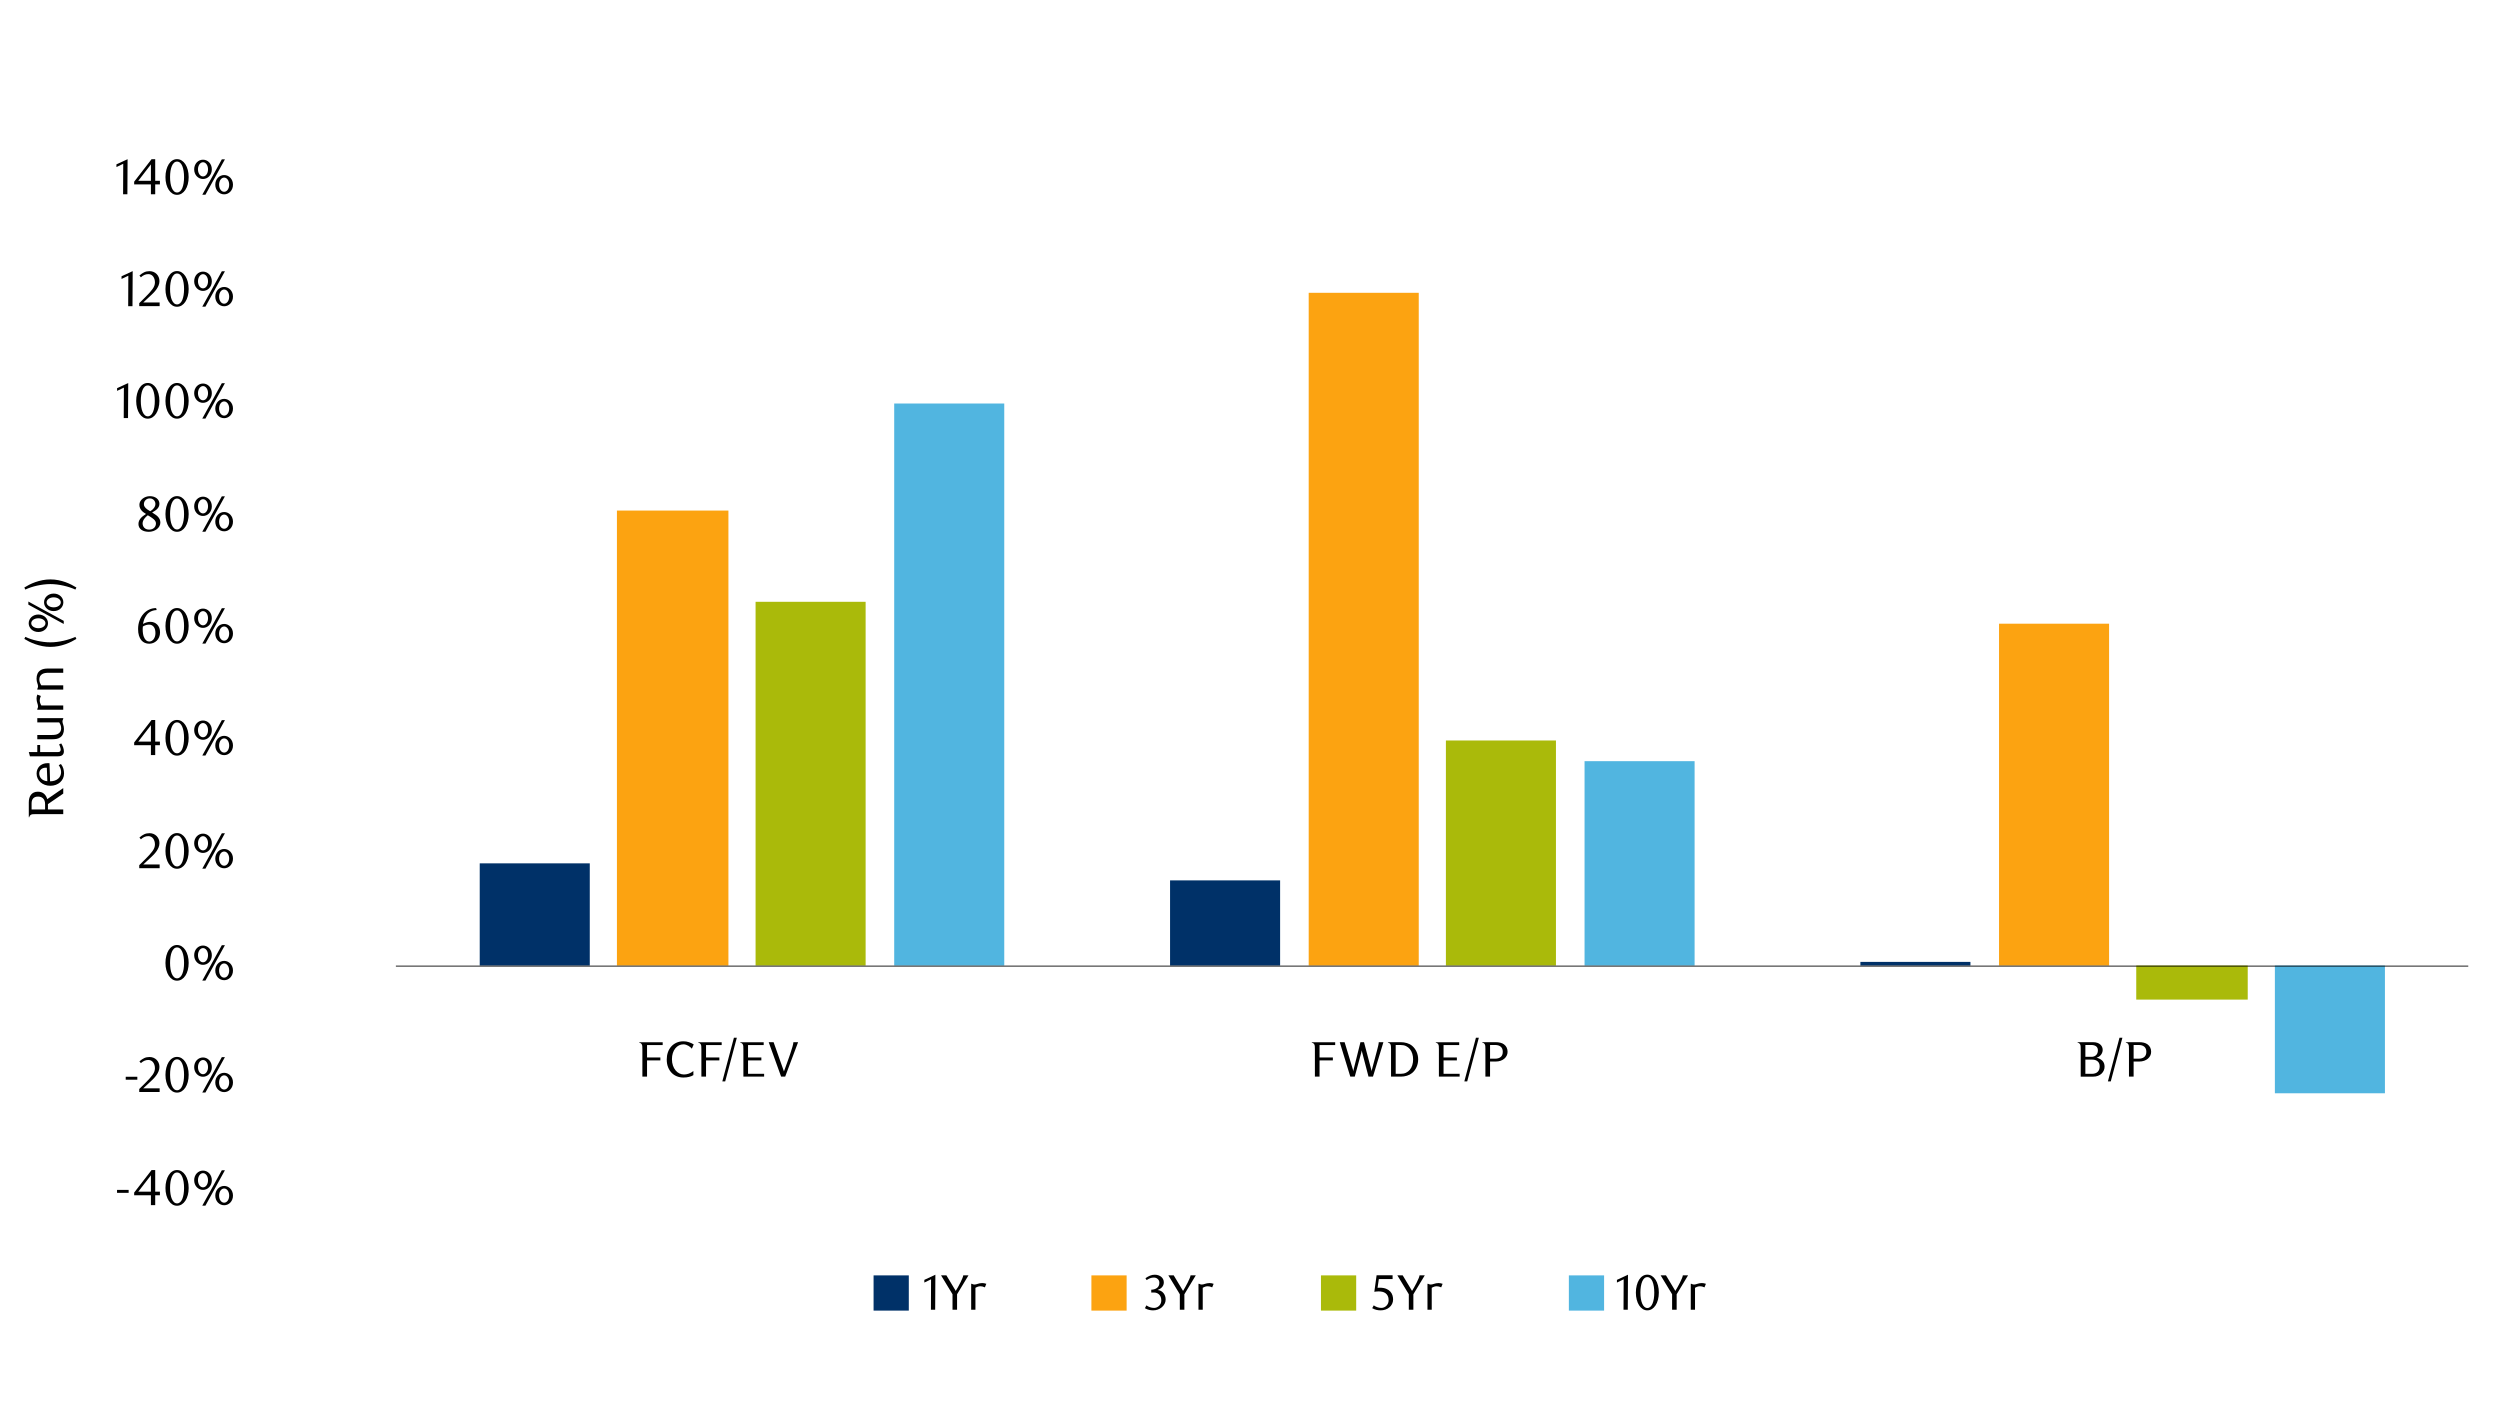 <?xml version="1.0" encoding="UTF-8"?><svg id="Layer_1" xmlns="http://www.w3.org/2000/svg" viewBox="0 0 1400 786"><rect x="221.294" y="99.924" width="1162.929" height="568.825" style="fill:none; stroke-width:0px;"/><rect x="268.644" y="483.475" width="61.628" height="57.23" style="fill:#003168; stroke-width:0px;"/><rect x="655.236" y="493.013" width="61.628" height="47.693" style="fill:#003168; stroke-width:0px;"/><rect x="1041.82" y="538.662" width="61.628" height="2.044" style="fill:#003168; stroke-width:0px;"/><rect x="221.294" y="99.924" width="1162.929" height="568.825" style="fill:none; stroke-width:0px;"/><rect x="345.479" y="285.916" width="62.436" height="254.789" style="fill:#fca311; stroke-width:0px;"/><rect x="732.871" y="163.972" width="61.628" height="376.733" style="fill:#fca311; stroke-width:0px;"/><rect x="1119.455" y="349.272" width="61.636" height="191.433" style="fill:#fca311; stroke-width:0px;"/><rect x="221.294" y="99.924" width="1162.929" height="568.825" style="fill:none; stroke-width:0px;"/><rect x="423.122" y="337.009" width="61.628" height="203.696" style="fill:#aaba0a; stroke-width:0px;"/><rect x="809.706" y="414.672" width="61.628" height="126.033" style="fill:#aaba0a; stroke-width:0px;"/><rect x="1196.298" y="540.705" width="62.428" height="19.074" style="fill:#aaba0a; stroke-width:0px;"/><rect x="221.294" y="99.924" width="1162.929" height="568.825" style="fill:none; stroke-width:0px;"/><rect x="500.757" y="225.966" width="61.628" height="314.74" style="fill:#51b5e0; stroke-width:0px;"/><rect x="887.349" y="426.253" width="61.628" height="114.452" style="fill:#51b5e0; stroke-width:0px;"/><rect x="1273.933" y="540.705" width="61.628" height="71.529" style="fill:#51b5e0; stroke-width:0px;"/><path d="m221.694,541.019h1160.528" style="stroke:#000; stroke-linejoin:round; stroke-width:.5px;"/><g style="isolation:isolate;"><path d="m65.542,667.992v-1.652h6.496v1.652h-6.496Z" style="stroke-width:0px;"/><path d="m86.919,669.364v5.516h-2.408v-5.516h-9.38v-1.513l9.744-12.6h2.044v12.096h2.632v2.017h-2.632Zm-2.408-11.2l-7.084,9.184h7.084v-9.184Z" style="stroke-width:0px;"/><path d="m105.651,665.262c0,1.458-.163,2.795-.489,4.01-.326,1.216-.782,2.267-1.369,3.154-.587.889-1.276,1.575-2.068,2.062-.792.485-1.663.729-2.612.729-.931,0-1.788-.248-2.57-.743s-1.462-1.183-2.04-2.061c-.578-.879-1.029-1.925-1.355-3.141-.326-1.215-.489-2.542-.489-3.981,0-1.458.163-2.804.489-4.038.326-1.233.773-2.299,1.341-3.196.568-.896,1.248-1.593,2.04-2.089.792-.495,1.653-.743,2.584-.743.95,0,1.82.248,2.612.743.792.496,1.48,1.192,2.068,2.089.586.897,1.043,1.958,1.369,3.183.326,1.225.489,2.565.489,4.023Zm-2.576.042c0-1.231-.084-2.38-.252-3.443-.168-1.064-.416-1.988-.742-2.772-.327-.784-.733-1.396-1.218-1.834s-1.055-.658-1.708-.658-1.223.22-1.708.658-.892,1.046-1.218,1.82c-.327.774-.574,1.689-.742,2.744s-.252,2.197-.252,3.43.084,2.375.252,3.43.42,1.97.756,2.744.747,1.382,1.232,1.82,1.045.657,1.68.657,1.199-.219,1.694-.657.905-1.046,1.232-1.82c.326-.774.574-1.685.742-2.73.168-1.045.252-2.174.252-3.388Z" style="stroke-width:0px;"/><path d="m118.623,660.936c0,.784-.13,1.508-.391,2.17-.261.663-.614,1.232-1.061,1.708-.447.477-.973.85-1.578,1.12-.605.271-1.242.406-1.912.406-.688,0-1.331-.135-1.927-.406-.596-.271-1.117-.644-1.563-1.12-.447-.476-.8-1.045-1.061-1.708-.261-.662-.391-1.386-.391-2.17s.13-1.507.391-2.17c.261-.662.614-1.231,1.061-1.708.446-.476.968-.849,1.563-1.12.596-.27,1.238-.405,1.927-.405.67,0,1.307.136,1.912.405.605.271,1.131.645,1.578,1.12.447.477.8,1.046,1.061,1.708.261.663.391,1.387.391,2.17Zm-2.128,0c0-.56-.07-1.078-.21-1.554s-.336-.896-.588-1.26-.551-.648-.896-.854c-.346-.205-.714-.308-1.106-.308s-.761.103-1.106.308c-.345.206-.644.49-.896.854-.252.364-.453.784-.602,1.26-.15.476-.224.994-.224,1.554s.07,1.078.21,1.555c.14.476.336.896.588,1.26s.55.648.896.854c.345.206.723.309,1.134.309.392,0,.76-.103,1.106-.309.345-.205.644-.489.896-.854s.448-.784.588-1.26c.14-.477.21-.994.21-1.555Zm-1.456,14.225h-1.764l10.948-19.824h1.736l-10.92,19.824Zm15.428-5.628c0,.783-.131,1.507-.392,2.17-.262.662-.616,1.231-1.064,1.708-.448.476-.971.85-1.568,1.12-.598.271-1.232.405-1.904.405-.691,0-1.34-.135-1.946-.405-.607-.271-1.134-.645-1.582-1.12-.448-.477-.803-1.046-1.064-1.708-.262-.663-.392-1.387-.392-2.17s.13-1.508.392-2.17c.261-.663.616-1.232,1.064-1.708.448-.477.975-.85,1.582-1.12.606-.271,1.255-.406,1.946-.406.672,0,1.306.136,1.904.406.597.271,1.12.644,1.568,1.12.448.476.802,1.045,1.064,1.708.261.662.392,1.386.392,2.17Zm-2.128,0c0-.561-.07-1.078-.211-1.555-.141-.476-.338-.896-.591-1.26-.253-.364-.553-.648-.9-.854s-.718-.309-1.112-.309c-.413,0-.792.104-1.14.309s-.647.489-.9.854-.45.784-.591,1.26c-.141.477-.211.994-.211,1.555s.07,1.078.211,1.554c.141.476.338.896.591,1.26s.553.649.9.854.727.308,1.14.308c.394,0,.765-.103,1.112-.308s.647-.49.9-.854c.253-.364.45-.784.591-1.26.141-.476.211-.994.211-1.554Z" style="stroke-width:0px;"/></g><g style="isolation:isolate;"><path d="m70.405,604.638v-1.652h6.496v1.652h-6.496Z" style="stroke-width:0px;"/><path d="m77.973,611.525v-1.68l3.696-3.668c1.549-1.53,2.786-2.927,3.71-4.187s1.386-2.506,1.386-3.738c0-.672-.088-1.292-.266-1.861-.178-.569-.425-1.064-.742-1.484s-.705-.746-1.162-.979-.976-.351-1.554-.351c-.822,0-1.578.164-2.268.49-.691.327-1.316.761-1.876,1.302l-.812-1.008c.914-.816,1.81-1.426,2.688-1.83.877-.403,1.866-.605,2.968-.605.765,0,1.484.135,2.156.405s1.26.652,1.764,1.146c.504.493.9,1.081,1.19,1.761.289.68.434,1.431.434,2.25,0,.857-.164,1.673-.49,2.446-.327.773-.728,1.496-1.204,2.167s-.98,1.281-1.512,1.831c-.532.55-1.013,1.021-1.442,1.411l-4.424,4.109h9.184v2.072h-11.424Z" style="stroke-width:0px;"/><path d="m105.651,601.907c0,1.458-.163,2.795-.489,4.01-.326,1.216-.782,2.267-1.369,3.154-.587.889-1.276,1.575-2.068,2.062-.792.485-1.663.729-2.612.729-.931,0-1.788-.248-2.57-.743s-1.462-1.183-2.04-2.061c-.578-.879-1.029-1.925-1.355-3.141-.326-1.215-.489-2.542-.489-3.981,0-1.458.163-2.804.489-4.038.326-1.233.773-2.299,1.341-3.196.568-.896,1.248-1.593,2.04-2.089.792-.495,1.653-.743,2.584-.743.95,0,1.82.248,2.612.743.792.496,1.48,1.192,2.068,2.089.586.897,1.043,1.958,1.369,3.183.326,1.225.489,2.565.489,4.023Zm-2.576.042c0-1.231-.084-2.38-.252-3.443-.168-1.064-.416-1.988-.742-2.772-.327-.784-.733-1.396-1.218-1.834s-1.055-.658-1.708-.658-1.223.22-1.708.658-.892,1.046-1.218,1.82c-.327.774-.574,1.689-.742,2.744s-.252,2.197-.252,3.43.084,2.375.252,3.43.42,1.97.756,2.744.747,1.382,1.232,1.82,1.045.657,1.68.657,1.199-.219,1.694-.657.905-1.046,1.232-1.82c.326-.774.574-1.685.742-2.73.168-1.045.252-2.174.252-3.388Z" style="stroke-width:0px;"/><path d="m118.623,597.581c0,.784-.13,1.508-.391,2.17-.261.663-.614,1.232-1.061,1.708-.447.477-.973.85-1.578,1.12-.605.271-1.242.406-1.912.406-.688,0-1.331-.135-1.927-.406-.596-.271-1.117-.644-1.563-1.12-.447-.476-.8-1.045-1.061-1.708-.261-.662-.391-1.386-.391-2.17s.13-1.507.391-2.17c.261-.662.614-1.231,1.061-1.708.446-.476.968-.849,1.563-1.12.596-.27,1.238-.405,1.927-.405.67,0,1.307.136,1.912.405.605.271,1.131.645,1.578,1.12.447.477.8,1.046,1.061,1.708.261.663.391,1.387.391,2.17Zm-2.128,0c0-.56-.07-1.078-.21-1.554s-.336-.896-.588-1.26-.551-.648-.896-.854c-.346-.205-.714-.308-1.106-.308s-.761.103-1.106.308c-.345.206-.644.49-.896.854-.252.364-.453.784-.602,1.26-.15.476-.224.994-.224,1.554s.07,1.078.21,1.555c.14.476.336.896.588,1.26s.55.648.896.854c.345.206.723.309,1.134.309.392,0,.76-.103,1.106-.309.345-.205.644-.489.896-.854s.448-.784.588-1.26c.14-.477.21-.994.21-1.555Zm-1.456,14.225h-1.764l10.948-19.824h1.736l-10.92,19.824Zm15.428-5.628c0,.783-.131,1.507-.392,2.17-.262.662-.616,1.231-1.064,1.708-.448.476-.971.85-1.568,1.12-.598.271-1.232.405-1.904.405-.691,0-1.34-.135-1.946-.405-.607-.271-1.134-.645-1.582-1.12-.448-.477-.803-1.046-1.064-1.708-.262-.663-.392-1.387-.392-2.17s.13-1.508.392-2.17c.261-.663.616-1.232,1.064-1.708.448-.477.975-.85,1.582-1.12.606-.271,1.255-.406,1.946-.406.672,0,1.306.136,1.904.406.597.271,1.12.644,1.568,1.12.448.476.802,1.045,1.064,1.708.261.662.392,1.386.392,2.17Zm-2.128,0c0-.561-.07-1.078-.211-1.555-.141-.476-.338-.896-.591-1.26-.253-.364-.553-.648-.9-.854s-.718-.309-1.112-.309c-.413,0-.792.104-1.14.309s-.647.489-.9.854-.45.784-.591,1.26c-.141.477-.211.994-.211,1.555s.07,1.078.211,1.554c.141.476.338.896.591,1.26s.553.649.9.854.727.308,1.14.308c.394,0,.765-.103,1.112-.308s.647-.49.9-.854c.253-.364.45-.784.591-1.26.141-.476.211-.994.211-1.554Z" style="stroke-width:0px;"/></g><g style="isolation:isolate;"><path d="m105.651,539.234c0,1.458-.163,2.795-.489,4.01-.326,1.215-.782,2.267-1.369,3.154-.587.888-1.276,1.575-2.068,2.061-.792.486-1.663.729-2.612.729-.931,0-1.788-.248-2.57-.743-.782-.496-1.462-1.183-2.04-2.061-.578-.879-1.029-1.925-1.355-3.141-.326-1.215-.489-2.542-.489-3.981,0-1.458.163-2.804.489-4.038.326-1.233.773-2.299,1.341-3.196.568-.896,1.248-1.593,2.04-2.088s1.653-.743,2.584-.743c.95,0,1.82.248,2.612.743.792.495,1.48,1.192,2.068,2.088.586.897,1.043,1.958,1.369,3.183.326,1.225.489,2.566.489,4.023Zm-2.576.042c0-1.232-.084-2.38-.252-3.444s-.416-1.988-.742-2.772c-.327-.784-.733-1.395-1.218-1.834-.485-.438-1.055-.658-1.708-.658s-1.223.22-1.708.658c-.485.439-.892,1.045-1.218,1.82-.327.775-.574,1.69-.742,2.744-.168,1.055-.252,2.198-.252,3.43s.084,2.375.252,3.43c.168,1.055.42,1.97.756,2.744.336.775.747,1.382,1.232,1.82.485.439,1.045.658,1.68.658s1.199-.219,1.694-.658c.495-.438.905-1.045,1.232-1.82.326-.774.574-1.685.742-2.73s.252-2.174.252-3.388Z" style="stroke-width:0px;"/><path d="m118.623,534.908c0,.784-.13,1.507-.391,2.17s-.614,1.232-1.061,1.708-.973.85-1.578,1.12-1.242.406-1.912.406c-.688,0-1.331-.135-1.927-.406s-1.117-.644-1.563-1.12c-.447-.476-.8-1.045-1.061-1.708s-.391-1.386-.391-2.17.13-1.507.391-2.17.614-1.232,1.061-1.708c.446-.476.968-.85,1.563-1.12s1.238-.406,1.927-.406c.67,0,1.307.136,1.912.406s1.131.644,1.578,1.12c.447.476.8,1.045,1.061,1.708s.391,1.386.391,2.17Zm-2.128,0c0-.56-.07-1.078-.21-1.554s-.336-.896-.588-1.26c-.252-.364-.551-.648-.896-.854-.346-.206-.714-.308-1.106-.308s-.761.103-1.106.308-.644.49-.896.854c-.252.364-.453.784-.602,1.26-.15.476-.224.994-.224,1.554s.07,1.078.21,1.554.336.896.588,1.26c.252.364.55.649.896.854.345.206.723.308,1.134.308.392,0,.76-.103,1.106-.308.345-.205.644-.49.896-.854.252-.364.448-.784.588-1.26s.21-.994.21-1.554Zm-1.456,14.224h-1.764l10.948-19.824h1.736l-10.92,19.824Zm15.428-5.628c0,.784-.131,1.508-.392,2.17-.262.663-.616,1.232-1.064,1.708-.448.476-.971.85-1.568,1.12-.598.271-1.232.406-1.904.406-.691,0-1.34-.135-1.946-.406-.607-.271-1.134-.644-1.582-1.12-.448-.476-.803-1.045-1.064-1.708-.262-.662-.392-1.386-.392-2.17s.13-1.507.392-2.17c.261-.662.616-1.232,1.064-1.708.448-.476.975-.849,1.582-1.12.606-.27,1.255-.406,1.946-.406.672,0,1.306.136,1.904.406.597.271,1.12.644,1.568,1.12.448.476.802,1.046,1.064,1.708.261.663.392,1.386.392,2.17Zm-2.128,0c0-.56-.07-1.078-.211-1.554-.141-.476-.338-.896-.591-1.26-.253-.364-.553-.648-.9-.854-.347-.205-.718-.308-1.112-.308-.413,0-.792.103-1.14.308-.347.206-.647.49-.9.854-.253.364-.45.784-.591,1.26-.141.476-.211.994-.211,1.554s.07,1.078.211,1.554c.141.476.338.896.591,1.26.253.364.553.649.9.854.347.206.727.308,1.14.308.394,0,.765-.103,1.112-.308.347-.205.647-.49.9-.854.253-.364.45-.784.591-1.26.141-.476.211-.994.211-1.554Z" style="stroke-width:0px;"/></g><g style="isolation:isolate;"><path d="m77.973,486.18v-1.68l3.696-3.668c1.549-1.53,2.786-2.926,3.71-4.186.924-1.26,1.386-2.506,1.386-3.738,0-.672-.088-1.292-.266-1.862-.178-.569-.425-1.064-.742-1.484s-.705-.746-1.162-.98c-.458-.233-.976-.35-1.554-.35-.822,0-1.578.164-2.268.49-.691.327-1.316.761-1.876,1.302l-.812-1.008c.914-.816,1.81-1.426,2.688-1.83.877-.404,1.866-.606,2.968-.606.765,0,1.484.135,2.156.406s1.26.652,1.764,1.146c.504.494.9,1.081,1.19,1.761.289.68.434,1.431.434,2.25,0,.857-.164,1.672-.49,2.446-.327.773-.728,1.496-1.204,2.167-.476.671-.98,1.282-1.512,1.831-.532.55-1.013,1.021-1.442,1.412l-4.424,4.11h9.184v2.072h-11.424Z" style="stroke-width:0px;"/><path d="m105.651,476.561c0,1.458-.163,2.795-.489,4.01-.326,1.215-.782,2.267-1.369,3.154-.587.888-1.276,1.575-2.068,2.061-.792.486-1.663.729-2.612.729-.931,0-1.788-.248-2.57-.743-.782-.496-1.462-1.183-2.04-2.061-.578-.879-1.029-1.925-1.355-3.141-.326-1.215-.489-2.542-.489-3.981,0-1.458.163-2.804.489-4.038.326-1.233.773-2.299,1.341-3.196.568-.896,1.248-1.593,2.04-2.088s1.653-.743,2.584-.743c.95,0,1.82.248,2.612.743.792.495,1.48,1.192,2.068,2.088.586.897,1.043,1.958,1.369,3.183.326,1.225.489,2.566.489,4.023Zm-2.576.042c0-1.232-.084-2.38-.252-3.444s-.416-1.988-.742-2.772c-.327-.784-.733-1.395-1.218-1.834-.485-.438-1.055-.658-1.708-.658s-1.223.22-1.708.658c-.485.439-.892,1.045-1.218,1.82-.327.775-.574,1.69-.742,2.744-.168,1.055-.252,2.198-.252,3.43s.084,2.375.252,3.43c.168,1.055.42,1.97.756,2.744.336.775.747,1.382,1.232,1.82.485.439,1.045.658,1.68.658s1.199-.219,1.694-.658c.495-.438.905-1.045,1.232-1.82.326-.774.574-1.685.742-2.73s.252-2.174.252-3.388Z" style="stroke-width:0px;"/><path d="m118.623,472.236c0,.784-.13,1.507-.391,2.17s-.614,1.232-1.061,1.708-.973.85-1.578,1.12-1.242.406-1.912.406c-.688,0-1.331-.135-1.927-.406s-1.117-.644-1.563-1.12c-.447-.476-.8-1.045-1.061-1.708s-.391-1.386-.391-2.17.13-1.507.391-2.17.614-1.232,1.061-1.708c.446-.476.968-.85,1.563-1.12s1.238-.406,1.927-.406c.67,0,1.307.136,1.912.406s1.131.644,1.578,1.12c.447.476.8,1.045,1.061,1.708s.391,1.386.391,2.17Zm-2.128,0c0-.56-.07-1.078-.21-1.554s-.336-.896-.588-1.26c-.252-.364-.551-.648-.896-.854-.346-.206-.714-.308-1.106-.308s-.761.103-1.106.308-.644.49-.896.854c-.252.364-.453.784-.602,1.26-.15.476-.224.994-.224,1.554s.07,1.078.21,1.554.336.896.588,1.26c.252.364.55.649.896.854.345.206.723.308,1.134.308.392,0,.76-.103,1.106-.308.345-.205.644-.49.896-.854.252-.364.448-.784.588-1.26s.21-.994.21-1.554Zm-1.456,14.224h-1.764l10.948-19.824h1.736l-10.92,19.824Zm15.428-5.628c0,.784-.131,1.508-.392,2.17-.262.663-.616,1.232-1.064,1.708-.448.476-.971.85-1.568,1.12-.598.271-1.232.406-1.904.406-.691,0-1.34-.135-1.946-.406-.607-.271-1.134-.644-1.582-1.12-.448-.476-.803-1.045-1.064-1.708-.262-.662-.392-1.386-.392-2.17s.13-1.507.392-2.17c.261-.662.616-1.232,1.064-1.708.448-.476.975-.849,1.582-1.12.606-.27,1.255-.406,1.946-.406.672,0,1.306.136,1.904.406.597.271,1.12.644,1.568,1.12.448.476.802,1.046,1.064,1.708.261.663.392,1.386.392,2.17Zm-2.128,0c0-.56-.07-1.078-.211-1.554-.141-.476-.338-.896-.591-1.26-.253-.364-.553-.648-.9-.854-.347-.205-.718-.308-1.112-.308-.413,0-.792.103-1.14.308-.347.206-.647.49-.9.854-.253.364-.45.784-.591,1.26-.141.476-.211.994-.211,1.554s.07,1.078.211,1.554c.141.476.338.896.591,1.26.253.364.553.649.9.854.347.206.727.308,1.14.308.394,0,.765-.103,1.112-.308.347-.205.647-.49.9-.854.253-.364.45-.784.591-1.26.141-.476.211-.994.211-1.554Z" style="stroke-width:0px;"/></g><g style="isolation:isolate;"><path d="m86.919,417.309v5.516h-2.408v-5.516h-9.38v-1.512l9.744-12.6h2.044v12.096h2.632v2.016h-2.632Zm-2.408-11.2l-7.084,9.184h7.084v-9.184Z" style="stroke-width:0px;"/><path d="m105.651,413.207c0,1.458-.163,2.795-.489,4.01-.326,1.215-.782,2.267-1.369,3.154-.587.888-1.276,1.575-2.068,2.061-.792.486-1.663.729-2.612.729-.931,0-1.788-.248-2.57-.743-.782-.496-1.462-1.183-2.04-2.061-.578-.879-1.029-1.925-1.355-3.141-.326-1.215-.489-2.542-.489-3.981,0-1.458.163-2.804.489-4.038.326-1.233.773-2.299,1.341-3.196.568-.896,1.248-1.593,2.04-2.088s1.653-.743,2.584-.743c.95,0,1.82.248,2.612.743.792.495,1.48,1.192,2.068,2.088.586.897,1.043,1.958,1.369,3.183.326,1.225.489,2.566.489,4.023Zm-2.576.042c0-1.232-.084-2.38-.252-3.444s-.416-1.988-.742-2.772c-.327-.784-.733-1.395-1.218-1.834-.485-.438-1.055-.658-1.708-.658s-1.223.22-1.708.658c-.485.439-.892,1.045-1.218,1.82-.327.775-.574,1.69-.742,2.744-.168,1.055-.252,2.198-.252,3.43s.084,2.375.252,3.43c.168,1.055.42,1.97.756,2.744.336.775.747,1.382,1.232,1.82.485.439,1.045.658,1.68.658s1.199-.219,1.694-.658c.495-.438.905-1.045,1.232-1.82.326-.774.574-1.685.742-2.73s.252-2.174.252-3.388Z" style="stroke-width:0px;"/><path d="m118.623,408.881c0,.784-.13,1.507-.391,2.17s-.614,1.232-1.061,1.708-.973.85-1.578,1.12-1.242.406-1.912.406c-.688,0-1.331-.135-1.927-.406s-1.117-.644-1.563-1.12c-.447-.476-.8-1.045-1.061-1.708s-.391-1.386-.391-2.17.13-1.507.391-2.17.614-1.232,1.061-1.708c.446-.476.968-.85,1.563-1.12s1.238-.406,1.927-.406c.67,0,1.307.136,1.912.406s1.131.644,1.578,1.12c.447.476.8,1.045,1.061,1.708s.391,1.386.391,2.17Zm-2.128,0c0-.56-.07-1.078-.21-1.554s-.336-.896-.588-1.26c-.252-.364-.551-.648-.896-.854-.346-.206-.714-.308-1.106-.308s-.761.103-1.106.308-.644.49-.896.854c-.252.364-.453.784-.602,1.26-.15.476-.224.994-.224,1.554s.07,1.078.21,1.554.336.896.588,1.26c.252.364.55.649.896.854.345.206.723.308,1.134.308.392,0,.76-.103,1.106-.308.345-.205.644-.49.896-.854.252-.364.448-.784.588-1.26s.21-.994.21-1.554Zm-1.456,14.224h-1.764l10.948-19.824h1.736l-10.92,19.824Zm15.428-5.628c0,.784-.131,1.508-.392,2.17-.262.663-.616,1.232-1.064,1.708-.448.476-.971.85-1.568,1.12-.598.271-1.232.406-1.904.406-.691,0-1.34-.135-1.946-.406-.607-.271-1.134-.644-1.582-1.12-.448-.476-.803-1.045-1.064-1.708-.262-.662-.392-1.386-.392-2.17s.13-1.507.392-2.17c.261-.662.616-1.232,1.064-1.708.448-.476.975-.849,1.582-1.12.606-.27,1.255-.406,1.946-.406.672,0,1.306.136,1.904.406.597.271,1.12.644,1.568,1.12.448.476.802,1.046,1.064,1.708.261.663.392,1.386.392,2.17Zm-2.128,0c0-.56-.07-1.078-.211-1.554-.141-.476-.338-.896-.591-1.26-.253-.364-.553-.648-.9-.854-.347-.205-.718-.308-1.112-.308-.413,0-.792.103-1.14.308-.347.206-.647.49-.9.854-.253.364-.45.784-.591,1.26-.141.476-.211.994-.211,1.554s.07,1.078.211,1.554c.141.476.338.896.591,1.26.253.364.553.649.9.854.347.206.727.308,1.14.308.394,0,.765-.103,1.112-.308.347-.205.647-.49.9-.854.253-.364.45-.784.591-1.26.141-.476.211-.994.211-1.554Z" style="stroke-width:0px;"/></g><g style="isolation:isolate;"><path d="m87.748,341.617c-1.008.056-1.872.224-2.59.504-.719.28-1.33.616-1.834,1.008s-.915.817-1.232,1.274c-.318.458-.588.892-.812,1.302-.262.467-.504,1.05-.728,1.75-.224.7-.374,1.349-.448,1.946.747-.429,1.46-.732,2.142-.91.681-.177,1.349-.266,2.002-.266.728,0,1.418.131,2.072.392.653.262,1.227.644,1.722,1.148.495.504.882,1.12,1.162,1.848.28.728.42,1.559.42,2.492,0,1.027-.173,1.937-.518,2.73-.346.793-.803,1.46-1.372,2.002-.57.542-1.218.952-1.946,1.232s-1.475.42-2.24.42c-.859,0-1.666-.159-2.422-.476-.756-.317-1.414-.812-1.974-1.484s-1.004-1.526-1.33-2.562c-.327-1.036-.49-2.263-.49-3.682,0-1.698.261-3.266.784-4.704.522-1.438,1.236-2.679,2.142-3.724.905-1.045,1.969-1.862,3.192-2.45,1.222-.588,2.543-.882,3.962-.882l.336,1.092Zm-7.728,9.212c-.038.262-.065.532-.084.812-.019.28-.028.56-.028.84,0,.803.056,1.578.167,2.324.112.747.27,1.354.475,1.82.354.896.791,1.559,1.311,1.988.521.43,1.097.644,1.729.644.446,0,.878-.107,1.297-.322.418-.215.786-.527,1.102-.938s.572-.905.767-1.484c.195-.578.293-1.222.293-1.932,0-1.605-.331-2.805-.99-3.598-.66-.793-1.52-1.19-2.58-1.19-.54,0-1.093.08-1.66.238-.567.159-1.167.425-1.799.798Z" style="stroke-width:0px;"/><path d="m105.651,350.535c0,1.458-.163,2.795-.489,4.01-.326,1.215-.782,2.267-1.369,3.154-.587.888-1.276,1.575-2.068,2.061-.792.486-1.663.729-2.612.729-.931,0-1.788-.248-2.57-.743-.782-.496-1.462-1.183-2.04-2.061-.578-.879-1.029-1.925-1.355-3.141-.326-1.215-.489-2.542-.489-3.981,0-1.458.163-2.804.489-4.038.326-1.233.773-2.299,1.341-3.196.568-.896,1.248-1.593,2.04-2.088s1.653-.743,2.584-.743c.95,0,1.82.248,2.612.743.792.495,1.48,1.192,2.068,2.088.586.897,1.043,1.958,1.369,3.183.326,1.225.489,2.566.489,4.023Zm-2.576.042c0-1.232-.084-2.38-.252-3.444s-.416-1.988-.742-2.772c-.327-.784-.733-1.395-1.218-1.834-.485-.438-1.055-.658-1.708-.658s-1.223.22-1.708.658c-.485.439-.892,1.045-1.218,1.82-.327.775-.574,1.69-.742,2.744-.168,1.055-.252,2.198-.252,3.43s.084,2.375.252,3.43c.168,1.055.42,1.97.756,2.744.336.775.747,1.382,1.232,1.82.485.439,1.045.658,1.68.658s1.199-.219,1.694-.658c.495-.438.905-1.045,1.232-1.82.326-.774.574-1.685.742-2.73s.252-2.174.252-3.388Z" style="stroke-width:0px;"/><path d="m118.623,346.209c0,.784-.13,1.507-.391,2.17s-.614,1.232-1.061,1.708-.973.85-1.578,1.12-1.242.406-1.912.406c-.688,0-1.331-.135-1.927-.406s-1.117-.644-1.563-1.12c-.447-.476-.8-1.045-1.061-1.708s-.391-1.386-.391-2.17.13-1.507.391-2.17.614-1.232,1.061-1.708c.446-.476.968-.85,1.563-1.12s1.238-.406,1.927-.406c.67,0,1.307.136,1.912.406s1.131.644,1.578,1.12c.447.476.8,1.045,1.061,1.708s.391,1.386.391,2.17Zm-2.128,0c0-.56-.07-1.078-.21-1.554s-.336-.896-.588-1.26c-.252-.364-.551-.648-.896-.854-.346-.206-.714-.308-1.106-.308s-.761.103-1.106.308-.644.49-.896.854c-.252.364-.453.784-.602,1.26-.15.476-.224.994-.224,1.554s.07,1.078.21,1.554.336.896.588,1.26c.252.364.55.649.896.854.345.206.723.308,1.134.308.392,0,.76-.103,1.106-.308.345-.205.644-.49.896-.854.252-.364.448-.784.588-1.26s.21-.994.21-1.554Zm-1.456,14.224h-1.764l10.948-19.824h1.736l-10.92,19.824Zm15.428-5.628c0,.784-.131,1.508-.392,2.17-.262.663-.616,1.232-1.064,1.708-.448.476-.971.85-1.568,1.12-.598.271-1.232.406-1.904.406-.691,0-1.34-.135-1.946-.406-.607-.271-1.134-.644-1.582-1.12-.448-.476-.803-1.045-1.064-1.708-.262-.662-.392-1.386-.392-2.17s.13-1.507.392-2.17c.261-.662.616-1.232,1.064-1.708.448-.476.975-.849,1.582-1.12.606-.27,1.255-.406,1.946-.406.672,0,1.306.136,1.904.406.597.271,1.12.644,1.568,1.12.448.476.802,1.046,1.064,1.708.261.663.392,1.386.392,2.17Zm-2.128,0c0-.56-.07-1.078-.211-1.554-.141-.476-.338-.896-.591-1.26-.253-.364-.553-.648-.9-.854-.347-.205-.718-.308-1.112-.308-.413,0-.792.103-1.14.308-.347.206-.647.49-.9.854-.253.364-.45.784-.591,1.26-.141.476-.211.994-.211,1.554s.07,1.078.211,1.554c.141.476.338.896.591,1.26.253.364.553.649.9.854.347.206.727.308,1.14.308.394,0,.765-.103,1.112-.308.347-.205.647-.49.9-.854.253-.364.45-.784.591-1.26.141-.476.211-.994.211-1.554Z" style="stroke-width:0px;"/></g><g style="isolation:isolate;"><path d="m81.777,287.819c-.391-.242-.805-.513-1.243-.812-.438-.298-.838-.653-1.201-1.064-.363-.41-.666-.882-.907-1.414-.243-.532-.363-1.162-.363-1.89,0-.672.164-1.297.491-1.876.327-.579.763-1.083,1.305-1.512.542-.429,1.165-.77,1.867-1.022s1.437-.378,2.204-.378c.749,0,1.445.098,2.091.294.646.196,1.207.481,1.685.854.477.374.856.822,1.137,1.344.281.523.421,1.111.421,1.764,0,.598-.109,1.13-.326,1.596-.217.467-.51.892-.877,1.274-.369.383-.803.738-1.303,1.064-.5.327-1.024.649-1.571.966l.559.336c.484.318.968.64,1.453.966s.917.7,1.299,1.12c.381.42.693.892.936,1.414.242.523.363,1.13.363,1.82s-.168,1.349-.503,1.974c-.335.625-.792,1.171-1.369,1.638-.578.467-1.262.84-2.053,1.12s-1.643.42-2.556.42c-.782,0-1.523-.089-2.221-.266s-1.313-.448-1.844-.812c-.531-.364-.95-.821-1.257-1.372s-.46-1.19-.46-1.918c0-.765.148-1.437.446-2.016.298-.579.666-1.092,1.104-1.54.438-.448.898-.835,1.383-1.162.484-.326.922-.63,1.313-.91Zm.99.728c-.374.28-.738.593-1.092.938-.354.346-.667.714-.938,1.106-.271.392-.485.803-.644,1.232s-.238.858-.238,1.288c0,.448.079.882.238,1.302s.392.793.7,1.12.69.583,1.148.77.994.28,1.61.28,1.157-.093,1.624-.28.863-.443,1.19-.77c.326-.327.569-.7.728-1.12s.238-.854.238-1.302c0-.802-.402-1.568-1.204-2.296-.28-.242-.574-.476-.882-.7-.308-.224-.616-.434-.924-.63-.308-.196-.598-.373-.868-.532-.271-.159-.5-.294-.686-.406Zm1.372-2.268c.373-.205.732-.452,1.078-.742.345-.289.653-.611.924-.966.271-.354.485-.728.644-1.12.158-.392.238-.803.238-1.232,0-.709-.224-1.363-.672-1.96-.262-.336-.602-.611-1.022-.826-.42-.214-.901-.322-1.442-.322-.952,0-1.727.299-2.324.896-.654.598-.98,1.382-.98,2.352,0,.448.093.845.28,1.19.187.346.425.668.714.966.289.299.62.569.994.812s.747.476,1.12.7l.448.252Z" style="stroke-width:0px;"/><path d="m105.651,287.861c0,1.458-.163,2.795-.489,4.01-.326,1.215-.782,2.267-1.369,3.154-.587.888-1.276,1.575-2.068,2.061-.792.486-1.663.729-2.612.729-.931,0-1.788-.248-2.57-.743-.782-.496-1.462-1.183-2.04-2.061-.578-.879-1.029-1.925-1.355-3.141-.326-1.215-.489-2.542-.489-3.981,0-1.458.163-2.804.489-4.038.326-1.233.773-2.299,1.341-3.196.568-.896,1.248-1.593,2.04-2.088s1.653-.743,2.584-.743c.95,0,1.82.248,2.612.743.792.495,1.48,1.192,2.068,2.088.586.897,1.043,1.958,1.369,3.183.326,1.225.489,2.566.489,4.023Zm-2.576.042c0-1.232-.084-2.38-.252-3.444s-.416-1.988-.742-2.772c-.327-.784-.733-1.395-1.218-1.834-.485-.438-1.055-.658-1.708-.658s-1.223.22-1.708.658c-.485.439-.892,1.045-1.218,1.82-.327.775-.574,1.69-.742,2.744-.168,1.055-.252,2.198-.252,3.43s.084,2.375.252,3.43c.168,1.055.42,1.97.756,2.744.336.775.747,1.382,1.232,1.82.485.439,1.045.658,1.68.658s1.199-.219,1.694-.658c.495-.438.905-1.045,1.232-1.82.326-.774.574-1.685.742-2.73s.252-2.174.252-3.388Z" style="stroke-width:0px;"/><path d="m118.623,283.535c0,.784-.13,1.507-.391,2.17s-.614,1.232-1.061,1.708-.973.85-1.578,1.12-1.242.406-1.912.406c-.688,0-1.331-.135-1.927-.406s-1.117-.644-1.563-1.12c-.447-.476-.8-1.045-1.061-1.708s-.391-1.386-.391-2.17.13-1.507.391-2.17.614-1.232,1.061-1.708c.446-.476.968-.85,1.563-1.12s1.238-.406,1.927-.406c.67,0,1.307.136,1.912.406s1.131.644,1.578,1.12c.447.476.8,1.045,1.061,1.708s.391,1.386.391,2.17Zm-2.128,0c0-.56-.07-1.078-.21-1.554s-.336-.896-.588-1.26c-.252-.364-.551-.648-.896-.854-.346-.206-.714-.308-1.106-.308s-.761.103-1.106.308-.644.49-.896.854c-.252.364-.453.784-.602,1.26-.15.476-.224.994-.224,1.554s.07,1.078.21,1.554.336.896.588,1.26c.252.364.55.649.896.854.345.206.723.308,1.134.308.392,0,.76-.103,1.106-.308.345-.205.644-.49.896-.854.252-.364.448-.784.588-1.26s.21-.994.21-1.554Zm-1.456,14.224h-1.764l10.948-19.824h1.736l-10.92,19.824Zm15.428-5.628c0,.784-.131,1.508-.392,2.17-.262.663-.616,1.232-1.064,1.708-.448.476-.971.85-1.568,1.12-.598.271-1.232.406-1.904.406-.691,0-1.34-.135-1.946-.406-.607-.271-1.134-.644-1.582-1.12-.448-.476-.803-1.045-1.064-1.708-.262-.662-.392-1.386-.392-2.17s.13-1.507.392-2.17c.261-.662.616-1.232,1.064-1.708.448-.476.975-.849,1.582-1.12.606-.27,1.255-.406,1.946-.406.672,0,1.306.136,1.904.406.597.271,1.12.644,1.568,1.12.448.476.802,1.046,1.064,1.708.261.663.392,1.386.392,2.17Zm-2.128,0c0-.56-.07-1.078-.211-1.554-.141-.476-.338-.896-.591-1.26-.253-.364-.553-.648-.9-.854-.347-.205-.718-.308-1.112-.308-.413,0-.792.103-1.14.308-.347.206-.647.49-.9.854-.253.364-.45.784-.591,1.26-.141.476-.211.994-.211,1.554s.07,1.078.211,1.554c.141.476.338.896.591,1.26.253.364.553.649.9.854.347.206.727.308,1.14.308.394,0,.765-.103,1.112-.308.347-.205.647-.49.9-.854.253-.364.45-.784.591-1.26.141-.476.211-.994.211-1.554Z" style="stroke-width:0px;"/></g><g style="isolation:isolate;"><path d="m69.288,234.124l.084-17.052-3.808,1.82v-1.512l6.244-2.884-.112,19.628h-2.408Z" style="stroke-width:0px;"/><path d="m89.263,224.506c0,1.458-.163,2.795-.489,4.01-.326,1.215-.782,2.267-1.369,3.154-.587.888-1.276,1.575-2.068,2.061-.792.486-1.663.729-2.612.729-.931,0-1.788-.248-2.57-.743-.782-.496-1.462-1.183-2.04-2.061-.578-.879-1.029-1.925-1.355-3.141-.326-1.215-.489-2.542-.489-3.981,0-1.458.163-2.804.489-4.038.326-1.233.773-2.299,1.341-3.196.568-.896,1.248-1.593,2.04-2.088s1.653-.743,2.584-.743c.95,0,1.82.248,2.612.743.792.495,1.48,1.192,2.068,2.088.586.897,1.043,1.958,1.369,3.183.326,1.225.489,2.566.489,4.023Zm-2.576.042c0-1.232-.084-2.38-.252-3.444s-.416-1.988-.742-2.772c-.327-.784-.733-1.395-1.218-1.834-.485-.438-1.055-.658-1.708-.658s-1.223.22-1.708.658c-.485.439-.892,1.045-1.218,1.82-.327.775-.574,1.69-.742,2.744-.168,1.055-.252,2.198-.252,3.43s.084,2.375.252,3.43c.168,1.055.42,1.97.756,2.744.336.775.747,1.382,1.232,1.82.485.439,1.045.658,1.68.658s1.199-.219,1.694-.658c.495-.438.905-1.045,1.232-1.82.326-.774.574-1.685.742-2.73s.252-2.174.252-3.388Z" style="stroke-width:0px;"/><path d="m105.651,224.506c0,1.458-.163,2.795-.489,4.01-.326,1.215-.782,2.267-1.369,3.154-.587.888-1.276,1.575-2.068,2.061-.792.486-1.663.729-2.612.729-.931,0-1.788-.248-2.57-.743-.782-.496-1.462-1.183-2.04-2.061-.578-.879-1.029-1.925-1.355-3.141-.326-1.215-.489-2.542-.489-3.981,0-1.458.163-2.804.489-4.038.326-1.233.773-2.299,1.341-3.196.568-.896,1.248-1.593,2.04-2.088s1.653-.743,2.584-.743c.95,0,1.82.248,2.612.743.792.495,1.48,1.192,2.068,2.088.586.897,1.043,1.958,1.369,3.183.326,1.225.489,2.566.489,4.023Zm-2.576.042c0-1.232-.084-2.38-.252-3.444s-.416-1.988-.742-2.772c-.327-.784-.733-1.395-1.218-1.834-.485-.438-1.055-.658-1.708-.658s-1.223.22-1.708.658c-.485.439-.892,1.045-1.218,1.82-.327.775-.574,1.69-.742,2.744-.168,1.055-.252,2.198-.252,3.43s.084,2.375.252,3.43c.168,1.055.42,1.97.756,2.744.336.775.747,1.382,1.232,1.82.485.439,1.045.658,1.68.658s1.199-.219,1.694-.658c.495-.438.905-1.045,1.232-1.82.326-.774.574-1.685.742-2.73s.252-2.174.252-3.388Z" style="stroke-width:0px;"/><path d="m118.623,220.181c0,.784-.13,1.507-.391,2.17s-.614,1.232-1.061,1.708-.973.85-1.578,1.12-1.242.406-1.912.406c-.688,0-1.331-.135-1.927-.406s-1.117-.644-1.563-1.12c-.447-.476-.8-1.045-1.061-1.708s-.391-1.386-.391-2.17.13-1.507.391-2.17.614-1.232,1.061-1.708c.446-.476.968-.85,1.563-1.12s1.238-.406,1.927-.406c.67,0,1.307.136,1.912.406s1.131.644,1.578,1.12c.447.476.8,1.045,1.061,1.708s.391,1.386.391,2.17Zm-2.128,0c0-.56-.07-1.078-.21-1.554s-.336-.896-.588-1.26c-.252-.364-.551-.648-.896-.854-.346-.206-.714-.308-1.106-.308s-.761.103-1.106.308-.644.49-.896.854c-.252.364-.453.784-.602,1.26-.15.476-.224.994-.224,1.554s.07,1.078.21,1.554.336.896.588,1.26c.252.364.55.649.896.854.345.206.723.308,1.134.308.392,0,.76-.103,1.106-.308.345-.205.644-.49.896-.854.252-.364.448-.784.588-1.26s.21-.994.21-1.554Zm-1.456,14.224h-1.764l10.948-19.824h1.736l-10.92,19.824Zm15.428-5.628c0,.784-.131,1.508-.392,2.17-.262.663-.616,1.232-1.064,1.708-.448.476-.971.85-1.568,1.12-.598.271-1.232.406-1.904.406-.691,0-1.34-.135-1.946-.406-.607-.271-1.134-.644-1.582-1.12-.448-.476-.803-1.045-1.064-1.708-.262-.662-.392-1.386-.392-2.17s.13-1.507.392-2.17c.261-.662.616-1.232,1.064-1.708.448-.476.975-.849,1.582-1.12.606-.27,1.255-.406,1.946-.406.672,0,1.306.136,1.904.406.597.271,1.12.644,1.568,1.12.448.476.802,1.046,1.064,1.708.261.663.392,1.386.392,2.17Zm-2.128,0c0-.56-.07-1.078-.211-1.554-.141-.476-.338-.896-.591-1.26-.253-.364-.553-.648-.9-.854-.347-.205-.718-.308-1.112-.308-.413,0-.792.103-1.14.308-.347.206-.647.49-.9.854-.253.364-.45.784-.591,1.26-.141.476-.211.994-.211,1.554s.07,1.078.211,1.554c.141.476.338.896.591,1.26.253.364.553.649.9.854.347.206.727.308,1.14.308.394,0,.765-.103,1.112-.308.347-.205.647-.49.9-.854.253-.364.45-.784.591-1.26.141-.476.211-.994.211-1.554Z" style="stroke-width:0px;"/></g><g style="isolation:isolate;"><path d="m71.785,171.452l.084-17.052-3.808,1.82v-1.512l6.244-2.884-.112,19.628h-2.408Z" style="stroke-width:0px;"/><path d="m77.973,171.452v-1.68l3.696-3.668c1.549-1.53,2.786-2.926,3.71-4.186.924-1.26,1.386-2.506,1.386-3.738,0-.672-.088-1.292-.266-1.862-.178-.569-.425-1.064-.742-1.484s-.705-.746-1.162-.98c-.458-.233-.976-.35-1.554-.35-.822,0-1.578.164-2.268.49-.691.327-1.316.761-1.876,1.302l-.812-1.008c.914-.816,1.81-1.426,2.688-1.83.877-.404,1.866-.606,2.968-.606.765,0,1.484.135,2.156.406s1.26.652,1.764,1.146c.504.494.9,1.081,1.19,1.761.289.68.434,1.431.434,2.25,0,.857-.164,1.672-.49,2.446-.327.773-.728,1.496-1.204,2.167-.476.671-.98,1.282-1.512,1.831-.532.55-1.013,1.021-1.442,1.412l-4.424,4.11h9.184v2.072h-11.424Z" style="stroke-width:0px;"/><path d="m105.651,161.834c0,1.458-.163,2.795-.489,4.01-.326,1.215-.782,2.267-1.369,3.154-.587.888-1.276,1.575-2.068,2.061-.792.486-1.663.729-2.612.729-.931,0-1.788-.248-2.57-.743-.782-.496-1.462-1.183-2.04-2.061-.578-.879-1.029-1.925-1.355-3.141-.326-1.215-.489-2.542-.489-3.981,0-1.458.163-2.804.489-4.038.326-1.233.773-2.299,1.341-3.196.568-.896,1.248-1.593,2.04-2.088s1.653-.743,2.584-.743c.95,0,1.82.248,2.612.743.792.495,1.48,1.192,2.068,2.088.586.897,1.043,1.958,1.369,3.183.326,1.225.489,2.566.489,4.023Zm-2.576.042c0-1.232-.084-2.38-.252-3.444s-.416-1.988-.742-2.772c-.327-.784-.733-1.395-1.218-1.834-.485-.438-1.055-.658-1.708-.658s-1.223.22-1.708.658c-.485.439-.892,1.045-1.218,1.82-.327.775-.574,1.69-.742,2.744-.168,1.055-.252,2.198-.252,3.43s.084,2.375.252,3.43c.168,1.055.42,1.97.756,2.744.336.775.747,1.382,1.232,1.82.485.439,1.045.658,1.68.658s1.199-.219,1.694-.658c.495-.438.905-1.045,1.232-1.82.326-.774.574-1.685.742-2.73s.252-2.174.252-3.388Z" style="stroke-width:0px;"/><path d="m118.623,157.508c0,.784-.13,1.507-.391,2.17s-.614,1.232-1.061,1.708-.973.85-1.578,1.12-1.242.406-1.912.406c-.688,0-1.331-.135-1.927-.406s-1.117-.644-1.563-1.12c-.447-.476-.8-1.045-1.061-1.708s-.391-1.386-.391-2.17.13-1.507.391-2.17.614-1.232,1.061-1.708c.446-.476.968-.85,1.563-1.12s1.238-.406,1.927-.406c.67,0,1.307.136,1.912.406s1.131.644,1.578,1.12c.447.476.8,1.045,1.061,1.708s.391,1.386.391,2.17Zm-2.128,0c0-.56-.07-1.078-.21-1.554s-.336-.896-.588-1.26c-.252-.364-.551-.648-.896-.854-.346-.206-.714-.308-1.106-.308s-.761.103-1.106.308-.644.49-.896.854c-.252.364-.453.784-.602,1.26-.15.476-.224.994-.224,1.554s.07,1.078.21,1.554.336.896.588,1.26c.252.364.55.649.896.854.345.206.723.308,1.134.308.392,0,.76-.103,1.106-.308.345-.205.644-.49.896-.854.252-.364.448-.784.588-1.26s.21-.994.21-1.554Zm-1.456,14.224h-1.764l10.948-19.824h1.736l-10.92,19.824Zm15.428-5.628c0,.784-.131,1.508-.392,2.17-.262.663-.616,1.232-1.064,1.708-.448.476-.971.85-1.568,1.12-.598.271-1.232.406-1.904.406-.691,0-1.34-.135-1.946-.406-.607-.271-1.134-.644-1.582-1.12-.448-.476-.803-1.045-1.064-1.708-.262-.662-.392-1.386-.392-2.17s.13-1.507.392-2.17c.261-.662.616-1.232,1.064-1.708.448-.476.975-.849,1.582-1.12.606-.27,1.255-.406,1.946-.406.672,0,1.306.136,1.904.406.597.271,1.12.644,1.568,1.12.448.476.802,1.046,1.064,1.708.261.663.392,1.386.392,2.17Zm-2.128,0c0-.56-.07-1.078-.211-1.554-.141-.476-.338-.896-.591-1.26-.253-.364-.553-.648-.9-.854-.347-.205-.718-.308-1.112-.308-.413,0-.792.103-1.14.308-.347.206-.647.49-.9.854-.253.364-.45.784-.591,1.26-.141.476-.211.994-.211,1.554s.07,1.078.211,1.554c.141.476.338.896.591,1.26.253.364.553.649.9.854.347.206.727.308,1.14.308.394,0,.765-.103,1.112-.308.347-.205.647-.49.9-.854.253-.364.45-.784.591-1.26.141-.476.211-.994.211-1.554Z" style="stroke-width:0px;"/></g><g style="isolation:isolate;"><path d="m68.93,108.779l.084-17.052-3.808,1.82v-1.512l6.244-2.884-.112,19.628h-2.408Z" style="stroke-width:0px;"/><path d="m86.919,103.263v5.516h-2.408v-5.516h-9.38v-1.512l9.744-12.6h2.044v12.096h2.632v2.016h-2.632Zm-2.408-11.2l-7.084,9.184h7.084v-9.184Z" style="stroke-width:0px;"/><path d="m105.651,99.161c0,1.458-.163,2.795-.489,4.01-.326,1.215-.782,2.267-1.369,3.154-.587.888-1.276,1.575-2.068,2.061-.792.486-1.663.729-2.612.729-.931,0-1.788-.248-2.57-.743-.782-.496-1.462-1.183-2.04-2.061-.578-.879-1.029-1.925-1.355-3.141-.326-1.215-.489-2.542-.489-3.981,0-1.458.163-2.804.489-4.038.326-1.233.773-2.299,1.341-3.196.568-.896,1.248-1.593,2.04-2.088s1.653-.743,2.584-.743c.95,0,1.82.248,2.612.743.792.495,1.48,1.192,2.068,2.088.586.897,1.043,1.958,1.369,3.183.326,1.225.489,2.566.489,4.023Zm-2.576.042c0-1.232-.084-2.38-.252-3.444s-.416-1.988-.742-2.772c-.327-.784-.733-1.395-1.218-1.834-.485-.438-1.055-.658-1.708-.658s-1.223.22-1.708.658c-.485.439-.892,1.045-1.218,1.82-.327.775-.574,1.69-.742,2.744-.168,1.055-.252,2.198-.252,3.43s.084,2.375.252,3.43c.168,1.055.42,1.97.756,2.744.336.775.747,1.382,1.232,1.82.485.439,1.045.658,1.68.658s1.199-.219,1.694-.658c.495-.438.905-1.045,1.232-1.82.326-.774.574-1.685.742-2.73s.252-2.174.252-3.388Z" style="stroke-width:0px;"/><path d="m118.623,94.835c0,.784-.13,1.507-.391,2.17s-.614,1.232-1.061,1.708-.973.85-1.578,1.12-1.242.406-1.912.406c-.688,0-1.331-.135-1.927-.406s-1.117-.644-1.563-1.12c-.447-.476-.8-1.045-1.061-1.708s-.391-1.386-.391-2.17.13-1.507.391-2.17.614-1.232,1.061-1.708c.446-.476.968-.85,1.563-1.12s1.238-.406,1.927-.406c.67,0,1.307.136,1.912.406s1.131.644,1.578,1.12c.447.476.8,1.045,1.061,1.708s.391,1.386.391,2.17Zm-2.128,0c0-.56-.07-1.078-.21-1.554s-.336-.896-.588-1.26c-.252-.364-.551-.648-.896-.854-.346-.206-.714-.308-1.106-.308s-.761.103-1.106.308-.644.49-.896.854c-.252.364-.453.784-.602,1.26-.15.476-.224.994-.224,1.554s.07,1.078.21,1.554.336.896.588,1.26c.252.364.55.649.896.854.345.206.723.308,1.134.308.392,0,.76-.103,1.106-.308.345-.205.644-.49.896-.854.252-.364.448-.784.588-1.26s.21-.994.21-1.554Zm-1.456,14.224h-1.764l10.948-19.824h1.736l-10.92,19.824Zm15.428-5.628c0,.784-.131,1.508-.392,2.17-.262.663-.616,1.232-1.064,1.708-.448.476-.971.85-1.568,1.12-.598.271-1.232.406-1.904.406-.691,0-1.34-.135-1.946-.406-.607-.271-1.134-.644-1.582-1.12-.448-.476-.803-1.045-1.064-1.708-.262-.662-.392-1.386-.392-2.17s.13-1.507.392-2.17c.261-.662.616-1.232,1.064-1.708.448-.476.975-.849,1.582-1.12.606-.27,1.255-.406,1.946-.406.672,0,1.306.136,1.904.406.597.271,1.12.644,1.568,1.12.448.476.802,1.046,1.064,1.708.261.663.392,1.386.392,2.17Zm-2.128,0c0-.56-.07-1.078-.211-1.554-.141-.476-.338-.896-.591-1.26-.253-.364-.553-.648-.9-.854-.347-.205-.718-.308-1.112-.308-.413,0-.792.103-1.14.308-.347.206-.647.49-.9.854-.253.364-.45.784-.591,1.26-.141.476-.211.994-.211,1.554s.07,1.078.211,1.554c.141.476.338.896.591,1.26.253.364.553.649.9.854.347.206.727.308,1.14.308.394,0,.765-.103,1.112-.308.347-.205.647-.49.9-.854.253-.364.45-.784.591-1.26.141-.476.211-.994.211-1.554Z" style="stroke-width:0px;"/></g><g style="isolation:isolate;"><path d="m371.103,585.246h-8.76v6.916h7.457v1.652h-7.457v9.1h-2.605v-15.405c0-.634-.019-1.198-.056-1.691-.037-.494-.185-.899-.443-1.217-.129-.187-.31-.345-.541-.475-.231-.131-.467-.205-.707-.225v-.251h13.112v1.596Z" style="stroke-width:0px;"/><path d="m387.432,587.262c-.204-.261-.471-.536-.804-.825-.333-.29-.707-.551-1.123-.784-.416-.233-.859-.43-1.331-.588-.471-.159-.947-.238-1.428-.238-.906,0-1.751.196-2.536.588-.786.392-1.469.952-2.051,1.68-.583.729-1.04,1.605-1.373,2.632-.333,1.027-.499,2.166-.499,3.416,0,1.326.184,2.516.554,3.57.37,1.055.864,1.956,1.483,2.702.619.747,1.335,1.316,2.148,1.708.813.392,1.663.588,2.55.588.868,0,1.765-.158,2.689-.476.924-.317,1.783-.803,2.578-1.456v2.296c-.647.411-1.451.737-2.412.979-.961.243-2.014.364-3.16.364-1.293,0-2.508-.224-3.645-.672s-2.125-1.106-2.966-1.974c-.841-.868-1.507-1.923-1.996-3.164-.49-1.241-.734-2.665-.734-4.271,0-1.456.217-2.809.651-4.06.434-1.251,1.058-2.329,1.871-3.234.813-.905,1.797-1.619,2.952-2.142,1.155-.522,2.453-.784,3.895-.784,1.035,0,2.042.163,3.021.49.979.326,1.885.741,2.717,1.246l-1.054,2.407Z" style="stroke-width:0px;"/><path d="m404.142,585.246h-8.76v6.916h7.457v1.652h-7.457v9.1h-2.605v-15.405c0-.634-.019-1.198-.056-1.691-.037-.494-.185-.899-.443-1.217-.129-.187-.31-.345-.541-.475-.231-.131-.467-.205-.707-.225v-.251h13.112v1.596Z" style="stroke-width:0px;"/><path d="m406.113,605.574h-1.608l6.486-24.444h1.636l-6.514,24.444Z" style="stroke-width:0px;"/><path d="m427.914,602.914h-11.615v-15.405c0-.634-.019-1.198-.056-1.691-.037-.494-.185-.899-.443-1.217-.129-.187-.31-.345-.541-.475-.231-.131-.467-.205-.707-.225v-.251h13.112v1.596h-8.76v6.916h7.457v1.652h-7.457v7.504h9.009v1.596Z" style="stroke-width:0px;"/><path d="m439.703,602.914h-2.273l-6.958-19.292h2.744l5.793,16.38c.628-1.736,1.252-3.448,1.871-5.138s1.173-3.267,1.664-4.732c.489-1.465.896-2.762,1.22-3.892.323-1.129.503-2.002.541-2.618h2.633l-7.235,19.292Z" style="stroke-width:0px;"/></g><g style="isolation:isolate;"><path d="m747.707,585.246h-8.76v6.916h7.457v1.652h-7.457v9.1h-2.605v-15.405c0-.634-.019-1.198-.056-1.691-.037-.494-.185-.899-.443-1.217-.13-.187-.31-.345-.54-.475-.231-.131-.468-.205-.707-.225v-.251h13.111v1.596Z" style="stroke-width:0px;"/><path d="m768.859,602.914h-2.494l-3.549-13.58c-.055-.187-.106-.396-.152-.63s-.078-.425-.097-.574c-.019.149-.051.336-.097.561-.047.224-.088.43-.125.615l-3.687,13.608h-2.495l-5.904-19.292h2.717l4.602,15.176c.055.188.105.397.152.63.046.234.078.425.097.574.019-.149.046-.336.083-.56.037-.225.083-.43.139-.616l3.798-15.204h1.996l4.02,15.204c.055.187.105.392.152.616.046.224.069.41.069.56.018-.149.051-.34.097-.574.046-.232.097-.442.152-.63l2.634-9.912c.185-.709.342-1.32.471-1.834.129-.513.245-.975.347-1.386.102-.41.176-.774.222-1.092s.078-.635.098-.952h2.605l-5.85,19.292Z" style="stroke-width:0px;"/><path d="m784.441,583.622c1.183,0,2.328.168,3.438.504,1.108.336,2.069.84,2.883,1.512,1.071.896,1.907,2.012,2.509,3.347.6,1.335.9,2.768.9,4.298,0,1.512-.301,2.936-.9,4.27-.602,1.335-1.438,2.45-2.509,3.347-.813.672-1.774,1.176-2.883,1.512-1.109.336-2.255.504-3.438.504h-5.461v-15.428c0-.635-.019-1.199-.056-1.694-.037-.494-.185-.9-.443-1.218-.13-.187-.31-.346-.54-.477-.231-.13-.468-.205-.707-.224v-.252h7.207Zm-2.855,17.724h2.689c1.2,0,2.231-.205,3.091-.615.858-.411,1.584-.98,2.176-1.708.591-.729,1.039-1.582,1.344-2.562.306-.979.458-2.039.458-3.178s-.152-2.202-.458-3.192c-.305-.989-.753-1.848-1.344-2.576-.592-.728-1.317-1.297-2.176-1.708-.859-.41-1.891-.615-3.091-.615h-2.689v16.155Z" style="stroke-width:0px;"/><path d="m817.399,602.914h-11.614v-15.405c0-.634-.019-1.198-.056-1.691-.037-.494-.185-.899-.443-1.217-.13-.187-.31-.345-.54-.475-.231-.131-.468-.205-.707-.225v-.251h13.111v1.596h-8.76v6.916h7.457v1.652h-7.457v7.504h9.009v1.596Z" style="stroke-width:0px;"/><path d="m821.638,605.574h-1.607l6.486-24.444h1.635l-6.514,24.444Z" style="stroke-width:0px;"/><path d="m831.825,602.914v-15.428c0-.635-.019-1.199-.056-1.694-.037-.494-.185-.9-.443-1.218-.13-.187-.31-.346-.54-.477-.231-.13-.468-.205-.707-.224v-.252h7.54c.924,0,1.782.098,2.577.294s1.479.509,2.052.938c1.33,1.008,1.996,2.398,1.996,4.172,0,.766-.162,1.475-.485,2.128s-.776,1.228-1.358,1.722c-.582.495-1.28.882-2.093,1.162-.813.28-1.71.42-2.688.42h-3.188v8.456h-2.605Zm9.729-13.888c0-1.27-.379-2.227-1.137-2.87-.758-.645-1.82-.966-3.188-.966h-2.8v7.672h2.8c1.367,0,2.43-.322,3.188-.966.758-.645,1.137-1.601,1.137-2.87Z" style="stroke-width:0px;"/></g><g style="isolation:isolate;"><path d="m1172.102,583.622c.942,0,1.751.122,2.426.364.674.242,1.233.569,1.677.979.443.411.771.873.984,1.387.212.513.318,1.04.318,1.581,0,.467-.078.93-.234,1.387s-.377.882-.662,1.273c-.284.393-.644.738-1.075,1.036-.432.299-.924.523-1.475.672,1.37.336,2.462.91,3.277,1.723.814.812,1.223,1.937,1.223,3.374,0,.69-.145,1.367-.431,2.029-.287.663-.699,1.256-1.236,1.778s-1.208.938-2.014,1.246-1.681.462-2.625.462h-7.056v-15.428c0-.635-.019-1.199-.056-1.694-.037-.494-.185-.9-.443-1.218-.13-.187-.31-.346-.54-.477-.231-.13-.468-.205-.707-.224v-.252h8.648Zm-.832,8.204c.499,0,.961-.079,1.387-.238.425-.158.799-.387,1.122-.686s.577-.672.763-1.12c.185-.448.277-.971.277-1.568,0-1.008-.333-1.764-.998-2.268s-1.58-.756-2.744-.756h-3.271v6.636h3.465Zm.056,9.52c1.479,0,2.597-.363,3.354-1.092.757-.728,1.137-1.764,1.137-3.107,0-1.214-.38-2.143-1.137-2.786-.758-.645-1.729-.966-2.911-.966h-3.964v7.951h3.521Z" style="stroke-width:0px;"/><path d="m1182.036,605.574h-1.607l6.486-24.444h1.635l-6.514,24.444Z" style="stroke-width:0px;"/><path d="m1192.223,602.914v-15.428c0-.635-.019-1.199-.056-1.694-.037-.494-.185-.9-.443-1.218-.13-.187-.31-.346-.54-.477-.231-.13-.468-.205-.707-.224v-.252h7.54c.924,0,1.782.098,2.577.294s1.479.509,2.052.938c1.33,1.008,1.996,2.398,1.996,4.172,0,.766-.162,1.475-.485,2.128s-.776,1.228-1.358,1.722c-.582.495-1.28.882-2.093,1.162-.813.28-1.71.42-2.688.42h-3.188v8.456h-2.605Zm9.729-13.888c0-1.27-.379-2.227-1.137-2.87-.758-.645-1.82-.966-3.188-.966h-2.8v7.672h2.8c1.367,0,2.43-.322,3.188-.966.758-.645,1.137-1.601,1.137-2.87Z" style="stroke-width:0px;"/></g><g style="isolation:isolate;"><path d="m16.125,449.352c0-.889.103-1.699.308-2.431.206-.731.518-1.361.938-1.889s.948-.94,1.582-1.236c.635-.296,1.381-.445,2.24-.445,1.438,0,2.59.385,3.458,1.153.868.769,1.47,1.774,1.806,3.014l8.96-6.182v3.077l-8.568,5.886v3.003h8.568v2.605h-15.428c-.634,0-1.199.019-1.694.056-.494.037-.9.185-1.218.443-.187.129-.345.31-.476.541-.13.231-.205.467-.224.707h-.252v-8.303Zm5.152-3.257c-1.194,0-2.09.333-2.688.998-.597.665-.896,1.58-.896,2.744v3.465h7.56v-2.966c0-.794-.112-1.464-.336-2.01-.224-.545-.522-.984-.896-1.316-.373-.333-.798-.568-1.274-.707s-.966-.208-1.47-.208Z" style="stroke-width:0px;"/><path d="m28.041,437.536c.954,0,1.814-.129,2.582-.388s1.417-.619,1.95-1.081c.533-.462.94-1.007,1.22-1.636.281-.628.421-1.312.421-2.051,0-.646-.112-1.298-.336-1.954-.224-.656-.55-1.307-.98-1.954l1.232-.638c.68.906,1.14,1.792,1.378,2.661.238.869.358,1.756.358,2.661,0,.998-.196,1.917-.588,2.758-.392.841-.928,1.566-1.61,2.176-.681.61-1.488,1.086-2.422,1.428-.933.342-1.951.513-3.052.513-1.082,0-2.095-.171-3.038-.513-.942-.342-1.759-.818-2.45-1.428-.69-.61-1.232-1.331-1.624-2.162s-.588-1.737-.588-2.717c0-.776.131-1.515.393-2.217.262-.702.655-1.326,1.179-1.871.524-.545,1.174-.975,1.95-1.289.776-.314,1.679-.471,2.707-.471.149,0,.318.004.505.014.187.01.355.023.505.042l.309,10.118Zm-1.808-7.595c-.112-.018-.219-.027-.322-.027h-.294c-.579,0-1.097.088-1.554.263-.457.176-.84.412-1.148.707s-.541.637-.7,1.025c-.158.388-.238.795-.238,1.22,0,1.164.406,2.153,1.218,2.966.812.813,1.918,1.275,3.318,1.386l-.28-7.54Z" style="stroke-width:0px;"/><path d="m34.844,417.309c.184.36.345.735.483,1.123.137.388.248.786.331,1.192.082.407.124.786.124,1.137,0,.409-.065.791-.196,1.146-.131.355-.345.664-.644.925-.56.468-1.372.701-2.436.701h-15.736l-.644-2.384h4.76v-3.964h1.596v3.964h10.048c.542,0,.921-.125,1.137-.375.215-.249.323-.586.323-1.012,0-.222-.032-.466-.098-.734-.065-.268-.145-.536-.238-.804-.093-.268-.191-.522-.294-.763-.102-.24-.191-.434-.266-.582l1.199-.554c.184.296.368.624.552.984Z" style="stroke-width:0px;"/><path d="m35.417,402.16v.36c-.159.333-.273.605-.343.818-.07.213-.105.43-.105.651,0,.314.044.615.131.901.087.287.184.596.29.929.105.333.203.693.29,1.081.086.388.13.841.13,1.358,0,2.181-.718,3.751-2.156,4.712-.578.388-1.213.651-1.904.79-.69.139-1.465.208-2.324.208h-8.54v-2.384h8.103c.801,0,1.495-.051,2.082-.152.587-.102,1.085-.282,1.495-.541.559-.314.979-.734,1.257-1.261.28-.527.419-1.095.419-1.705,0-.702-.103-1.321-.307-1.857-.205-.536-.466-1.044-.783-1.524h-12.267v-2.384h14.532Z" style="stroke-width:0px;"/><path d="m22.873,389.755c-.411.887-.616,1.709-.616,2.467,0,.481.07.942.21,1.386.14.443.36.924.658,1.441h12.292v2.384h-14.532v-.365c.15-.28.257-.542.322-.785.065-.243.098-.477.098-.701,0-.28-.043-.578-.13-.892s-.184-.643-.29-.985c-.105-.341-.202-.711-.29-1.108-.086-.397-.13-.836-.13-1.317,0-.351.03-.716.09-1.095s.17-.79.33-1.234l1.988.804Z" style="stroke-width:0px;"/><path d="m35.417,376.755h-8.12c-.802,0-1.498.051-2.086.152-.588.102-1.087.281-1.498.539-.56.313-.98.731-1.26,1.256-.28.525-.42,1.091-.42,1.699,0,.699.103,1.32.308,1.863.206.543.467,1.055.784,1.533h12.292v2.384h-14.532v-.36c.15-.333.257-.605.322-.818.065-.212.098-.43.098-.651,0-.295-.043-.591-.13-.887s-.184-.61-.29-.943c-.105-.333-.202-.693-.29-1.081-.086-.388-.13-.84-.13-1.358,0-2.181.72-3.751,2.16-4.712.58-.37,1.216-.628,1.908-.776.692-.147,1.468-.222,2.328-.222h8.556v2.384Z" style="stroke-width:0px;"/><path d="m42.781,357.794c-.784.481-1.694.984-2.73,1.509-1.036.525-2.17,1.007-3.402,1.446-1.232.438-2.557.8-3.976,1.083-1.418.283-2.912.425-4.48.425-1.512,0-2.982-.142-4.41-.425-1.428-.283-2.768-.645-4.018-1.083-1.25-.439-2.394-.921-3.43-1.446-1.036-.525-1.937-1.028-2.702-1.509l.532-1.164c.934.443,1.96.855,3.08,1.233,1.12.379,2.292.703,3.514.97,1.223.268,2.464.481,3.724.638,1.26.157,2.497.236,3.71.236s2.45-.079,3.71-.236c1.26-.157,2.497-.374,3.71-.651,1.213-.277,2.38-.601,3.5-.97,1.12-.37,2.156-.776,3.108-1.22l.56,1.164Z" style="stroke-width:0px;"/><path d="m35.697,347.679v1.747l-19.824-10.838v-1.719l19.824,10.811Zm-14.224-3.548c.784,0,1.507.129,2.17.387.663.258,1.232.608,1.708,1.05s.85.963,1.12,1.562c.271.599.406,1.23.406,1.893,0,.682-.135,1.317-.406,1.907s-.644,1.106-1.12,1.548c-.476.442-1.045.792-1.708,1.05-.663.258-1.386.387-2.17.387s-1.507-.129-2.17-.387c-.663-.258-1.232-.608-1.708-1.05-.476-.442-.85-.958-1.12-1.548s-.406-1.226-.406-1.907c0-.663.136-1.294.406-1.893.271-.599.644-1.12,1.12-1.562.476-.442,1.045-.792,1.708-1.05.663-.258,1.386-.387,2.17-.387Zm0,2.106c-.56,0-1.078.069-1.554.208s-.896.333-1.26.582c-.364.25-.648.545-.854.887-.206.342-.308.707-.308,1.095s.103.753.308,1.095c.206.342.49.638.854.887.364.25.784.449,1.26.596.476.148.994.222,1.554.222s1.078-.069,1.554-.208c.476-.138.896-.333,1.26-.582.364-.25.649-.545.854-.887.206-.342.308-.716.308-1.123,0-.388-.103-.752-.308-1.095-.205-.342-.49-.638-.854-.887-.364-.25-.784-.443-1.26-.582s-.994-.208-1.554-.208Zm8.596-13.832c.784,0,1.508.129,2.17.388.663.259,1.232.61,1.708,1.053.476.443.85.961,1.12,1.552.271.592.406,1.22.406,1.885,0,.684-.135,1.327-.406,1.927-.271.601-.644,1.123-1.12,1.566-.476.443-1.045.794-1.708,1.053-.662.259-1.386.388-2.17.388s-1.507-.129-2.17-.388c-.662-.259-1.232-.61-1.708-1.053-.476-.444-.849-.966-1.12-1.566-.27-.6-.406-1.243-.406-1.927,0-.665.136-1.293.406-1.885.271-.591.644-1.109,1.12-1.552s1.046-.794,1.708-1.053c.663-.259,1.386-.388,2.17-.388Zm0,2.106c-.56,0-1.078.07-1.554.209-.476.139-.896.334-1.26.584-.364.251-.648.548-.854.892-.205.344-.308.71-.308,1.101,0,.409.103.785.308,1.128.206.344.49.641.854.891.364.251.784.446,1.26.585.476.14.994.209,1.554.209s1.078-.069,1.554-.209c.476-.139.896-.334,1.26-.585.364-.25.649-.547.854-.891.206-.344.308-.72.308-1.128,0-.39-.103-.757-.308-1.101-.205-.344-.49-.641-.854-.892-.364-.25-.784-.445-1.26-.584-.476-.14-.994-.209-1.554-.209Z" style="stroke-width:0px;"/><path d="m42.221,330.161c-.952-.444-1.988-.85-3.108-1.22-1.12-.37-2.287-.693-3.5-.97-1.213-.277-2.45-.494-3.71-.651-1.26-.157-2.496-.236-3.71-.236s-2.45.079-3.71.236c-1.26.157-2.501.37-3.724.637-1.222.268-2.394.592-3.514.97-1.12.379-2.146.79-3.08,1.234l-.532-1.165c.766-.48,1.666-.988,2.702-1.524,1.036-.536,2.18-1.026,3.43-1.469s2.59-.808,4.018-1.095c1.428-.287,2.898-.43,4.41-.43,1.568,0,3.062.143,4.48.43,1.419.287,2.744.651,3.976,1.095s2.366.934,3.402,1.469c1.036.536,1.946,1.044,2.73,1.524l-.56,1.165Z" style="stroke-width:0px;"/></g><g style="isolation:isolate;"><path d="m521.315,733.466l.083-17.052-3.77,1.819v-1.512l6.181-2.884-.111,19.628h-2.384Z" style="stroke-width:0px;"/><path d="m535.959,724.786v8.68h-2.55v-8.68l-6.431-10.612h2.994l5.247,8.736c.384-.635.816-1.372,1.296-2.212.479-.841.928-1.681,1.343-2.521.416-.84.771-1.619,1.067-2.338.295-.719.461-1.274.499-1.666h2.938l-6.403,10.612Z" style="stroke-width:0px;"/><path d="m551.538,720.922c-.887-.41-1.709-.616-2.467-.616-.481,0-.942.07-1.386.21-.443.141-.924.359-1.441.658v12.292h-2.384v-14.532h.365c.28.149.542.257.785.322.243.065.477.098.701.098.28,0,.578-.043.892-.13s.643-.184.985-.29c.341-.105.711-.202,1.108-.289s.836-.131,1.317-.131c.351,0,.716.03,1.095.09.379.061.79.17,1.234.33l-.804,1.988Z" style="stroke-width:0px;"/></g><g style="isolation:isolate;"><path d="m648.218,722.406c.684.056,1.303.229,1.857.518.554.29,1.03.672,1.427,1.148.397.476.707,1.021.929,1.638s.333,1.288.333,2.016c0,.859-.194,1.657-.582,2.395s-.906,1.381-1.552,1.932c-.647.551-1.396.98-2.245,1.288-.851.308-1.729.462-2.634.462-.702,0-1.427-.079-2.176-.238-.749-.158-1.557-.48-2.425-.966l.832-1.596c1.349.952,2.79,1.428,4.324,1.428.517,0,1.016-.103,1.497-.308s.91-.49,1.289-.854c.379-.363.679-.802.901-1.315s.333-1.088.333-1.723c0-.728-.109-1.367-.328-1.918-.218-.55-.514-1.012-.887-1.386-.373-.373-.813-.653-1.322-.84s-1.049-.28-1.622-.28h-1.469v-1.567c1.331-.038,2.421-.383,3.271-1.036.85-.653,1.275-1.605,1.275-2.856,0-.858-.301-1.559-.901-2.1s-1.326-.812-2.176-.812c-.739,0-1.423.117-2.051.351-.628.233-1.294.593-1.996,1.078l-.665-1.064c.832-.598,1.672-1.073,2.522-1.428.85-.354,1.737-.532,2.661-.532.758,0,1.447.107,2.067.322.62.215,1.155.509,1.604.882s.799.821,1.051,1.344c.252.522.378,1.102.378,1.736,0,.56-.093,1.063-.277,1.512-.185.448-.435.85-.749,1.204-.314.354-.684.658-1.108.91-.426.252-.887.472-1.386.658Z" style="stroke-width:0px;"/><path d="m663.25,724.786v8.68h-2.55v-8.68l-6.431-10.612h2.994l5.247,8.736c.384-.635.816-1.372,1.296-2.212.479-.841.928-1.681,1.343-2.521.416-.84.771-1.619,1.067-2.338.295-.719.461-1.274.499-1.666h2.938l-6.403,10.612Z" style="stroke-width:0px;"/><path d="m678.829,720.922c-.887-.41-1.709-.616-2.467-.616-.481,0-.942.07-1.386.21-.443.141-.924.359-1.441.658v12.292h-2.384v-14.532h.365c.28.149.542.257.785.322.243.065.477.098.701.098.28,0,.578-.043.892-.13s.643-.184.985-.29c.341-.105.711-.202,1.108-.289s.836-.131,1.317-.131c.351,0,.716.03,1.095.09.379.061.79.17,1.234.33l-.804,1.988Z" style="stroke-width:0px;"/></g><g style="isolation:isolate;"><path d="m779.86,716.273h-7.706l-.721,4.9c.203-.019.406-.032.61-.042.203-.009.406-.014.609-.014,1.46,0,2.675.205,3.646.615.97.411,1.736.934,2.3,1.568s.961,1.34,1.192,2.114c.23.774.347,1.525.347,2.254,0,.934-.189,1.778-.568,2.534s-.887,1.399-1.524,1.932-1.377.943-2.218,1.232-1.724.434-2.647.434c-.758,0-1.511-.079-2.259-.238-.748-.158-1.576-.48-2.48-.966l.858-1.596c1.331.952,2.763,1.428,4.297,1.428.499,0,.993-.103,1.483-.308.489-.205.924-.494,1.302-.868.379-.373.685-.821.915-1.344.231-.522.347-1.102.347-1.736,0-1.008-.166-1.834-.499-2.478-.332-.645-.763-1.153-1.288-1.526-.527-.373-1.128-.63-1.802-.771-.675-.14-1.345-.21-2.01-.21-.426,0-.846.024-1.262.07-.416.047-.8.098-1.15.154l1.275-9.24h8.953v2.1Z" style="stroke-width:0px;"/><path d="m791.486,724.786v8.68h-2.551v-8.68l-6.431-10.612h2.993l5.248,8.736c.384-.635.815-1.372,1.295-2.212.48-.841.928-1.681,1.344-2.521s.771-1.619,1.067-2.338c.295-.719.462-1.274.499-1.666h2.938l-6.403,10.612Z" style="stroke-width:0px;"/><path d="m807.064,720.922c-.887-.41-1.709-.616-2.467-.616-.48,0-.942.07-1.386.21-.444.141-.925.359-1.441.658v12.292h-2.385v-14.532h.365c.28.149.542.257.785.322s.477.098.701.098c.28,0,.578-.043.893-.13s.643-.184.984-.29c.342-.105.712-.202,1.109-.289.396-.087.836-.131,1.316-.131.351,0,.716.03,1.095.09.379.061.79.17,1.233.33l-.804,1.988Z" style="stroke-width:0px;"/></g><g style="isolation:isolate;"><path d="m909.17,733.466l.083-17.052-3.77,1.819v-1.512l6.182-2.884-.111,19.628h-2.384Z" style="stroke-width:0px;"/><path d="m928.945,723.848c0,1.458-.162,2.795-.484,4.01-.323,1.216-.774,2.267-1.355,3.154-.581.889-1.264,1.575-2.047,2.062-.784.485-1.646.729-2.586.729-.923,0-1.771-.248-2.545-.743s-1.447-1.183-2.02-2.061c-.571-.879-1.019-1.925-1.342-3.141-.322-1.215-.483-2.542-.483-3.981,0-1.458.161-2.804.483-4.038.323-1.233.766-2.299,1.328-3.196.562-.896,1.235-1.593,2.02-2.089.783-.495,1.636-.743,2.559-.743.94,0,1.802.248,2.586.743.783.496,1.466,1.192,2.047,2.089.581.897,1.032,1.958,1.355,3.183.322,1.225.484,2.565.484,4.023Zm-2.551.042c0-1.231-.083-2.38-.249-3.443-.167-1.064-.412-1.988-.734-2.772-.324-.784-.726-1.396-1.206-1.834-.481-.438-1.045-.658-1.691-.658s-1.21.22-1.69.658c-.481.438-.883,1.046-1.206,1.82s-.568,1.689-.734,2.744c-.167,1.055-.25,2.197-.25,3.43s.083,2.375.25,3.43c.166,1.055.416,1.97.748,2.744.333.774.739,1.382,1.22,1.82s1.035.657,1.663.657,1.188-.219,1.678-.657c.489-.438.896-1.046,1.22-1.82.322-.774.567-1.685.734-2.73.166-1.045.249-2.174.249-3.388Z" style="stroke-width:0px;"/><path d="m938.93,724.786v8.68h-2.551v-8.68l-6.431-10.612h2.993l5.248,8.736c.384-.635.815-1.372,1.295-2.212.48-.841.928-1.681,1.344-2.521s.771-1.619,1.067-2.338c.295-.719.462-1.274.499-1.666h2.938l-6.403,10.612Z" style="stroke-width:0px;"/><path d="m954.508,720.922c-.887-.41-1.709-.616-2.467-.616-.48,0-.942.07-1.386.21-.444.141-.925.359-1.441.658v12.292h-2.385v-14.532h.365c.28.149.542.257.785.322s.477.098.701.098c.28,0,.578-.043.893-.13s.643-.184.984-.29c.342-.105.712-.202,1.109-.289.396-.087.836-.131,1.316-.131.351,0,.716.03,1.095.09.379.061.79.17,1.233.33l-.804,1.988Z" style="stroke-width:0px;"/></g><rect x="489.201" y="714.214" width="19.728" height="19.728" style="fill:#003168; stroke-width:0px;"/><rect x="611.186" y="714.214" width="19.728" height="19.728" style="fill:#fca311; stroke-width:0px;"/><rect x="739.733" y="714.214" width="19.728" height="19.728" style="fill:#aaba0a; stroke-width:0px;"/><rect x="878.561" y="714.214" width="19.728" height="19.728" style="fill:#51b5e0; stroke-width:0px;"/></svg>
